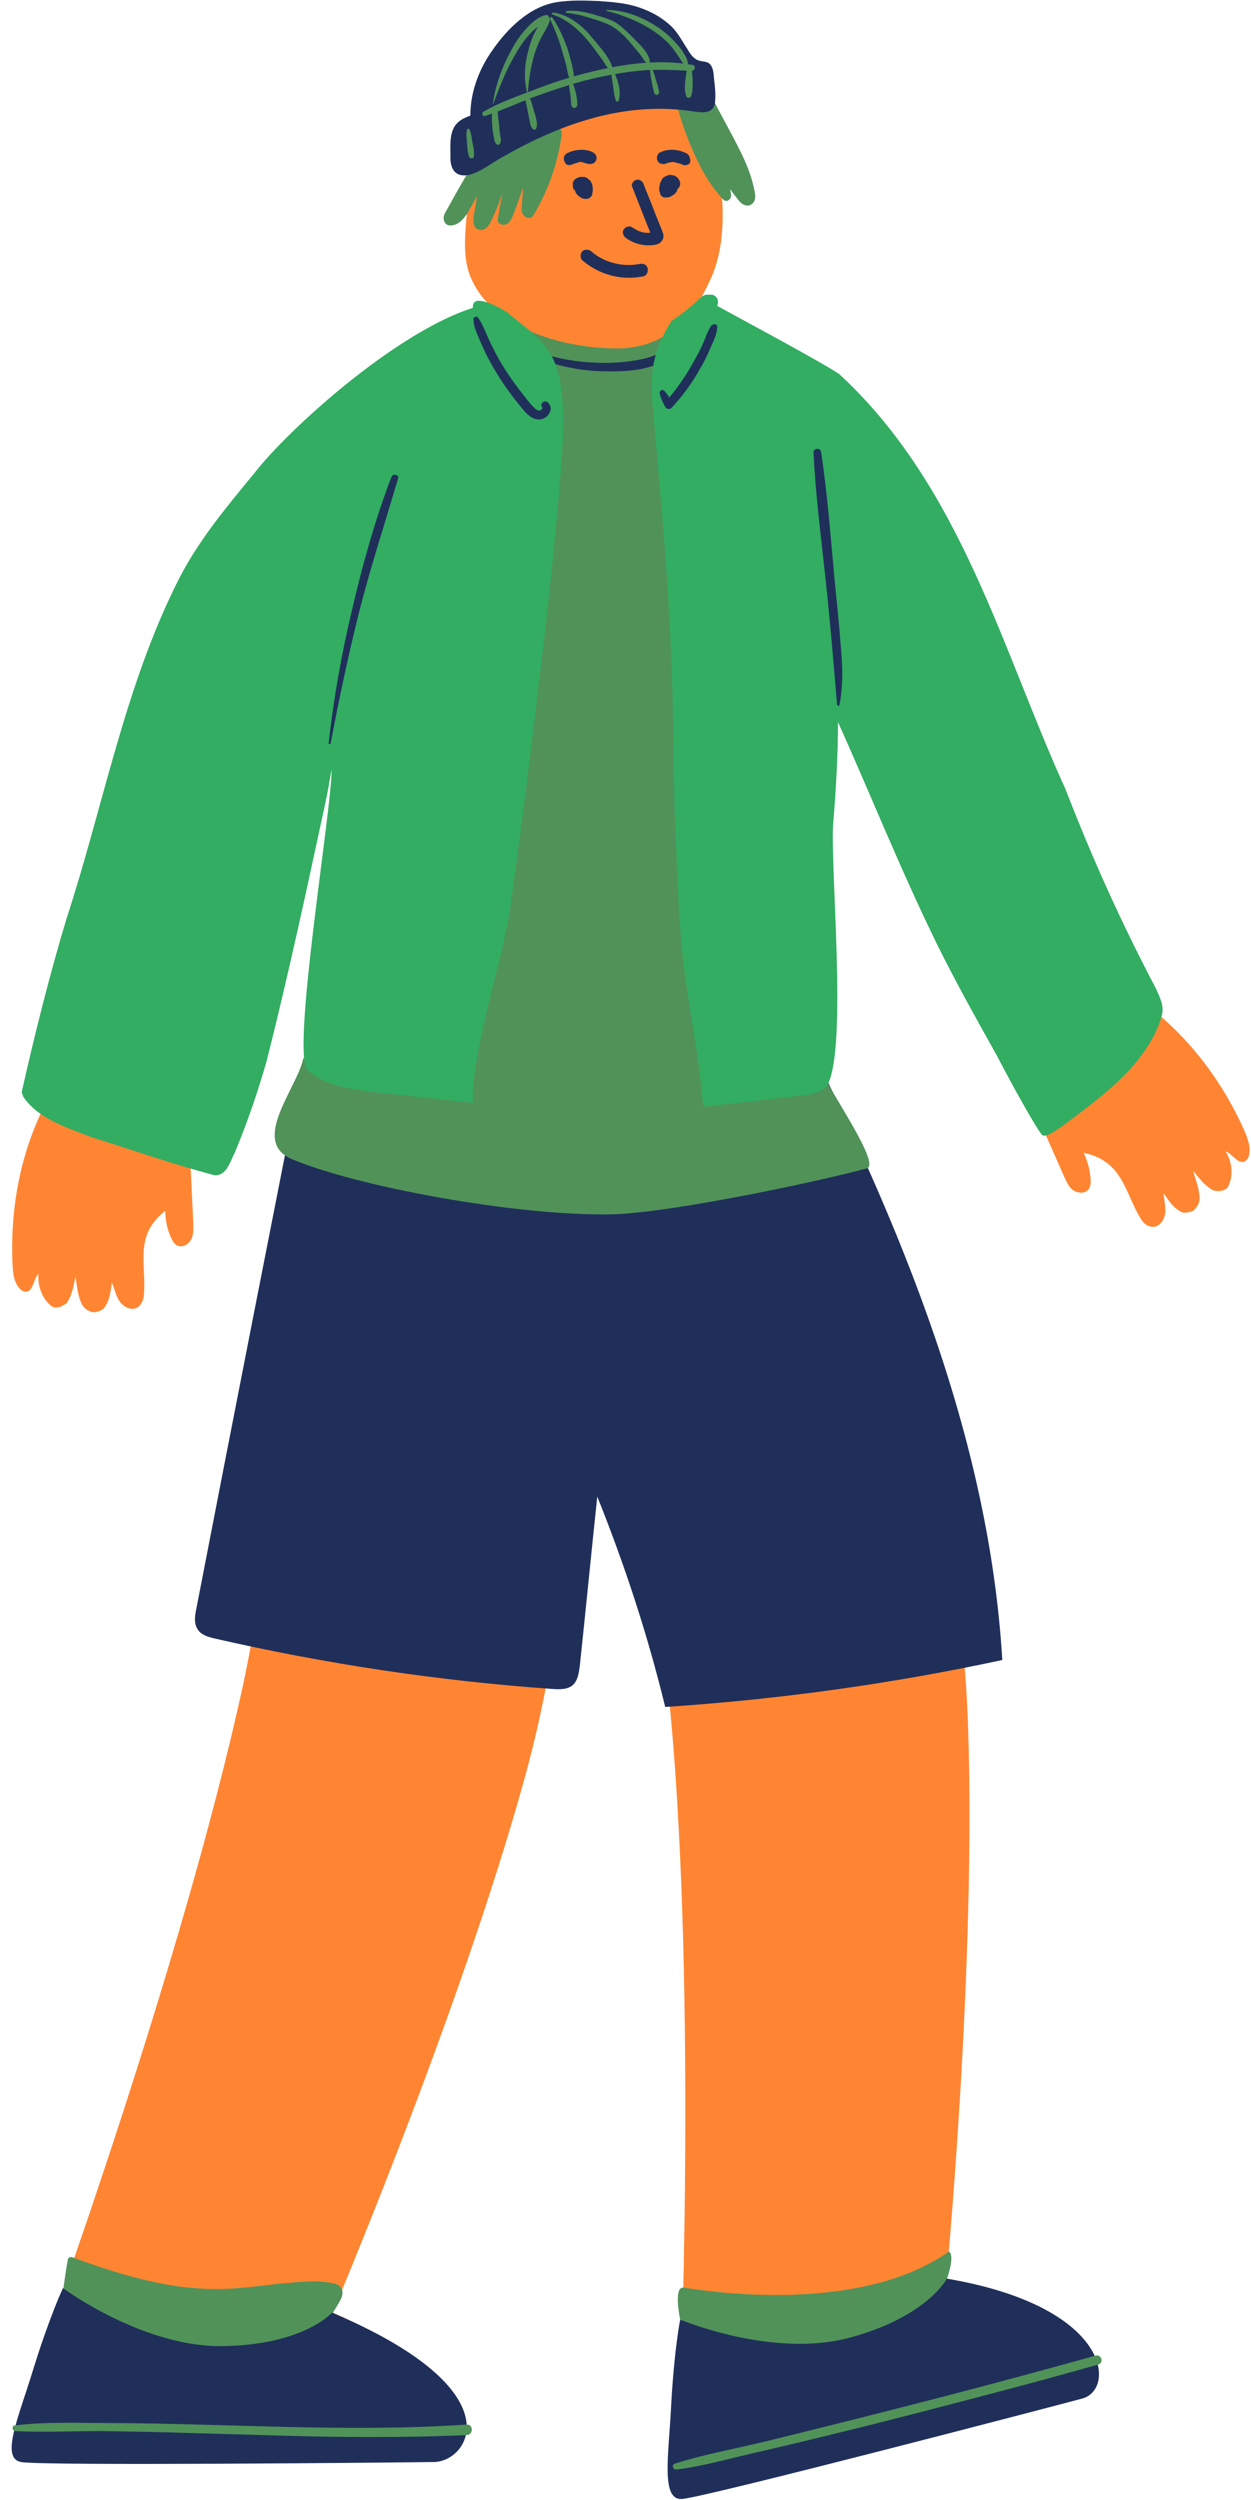 <?xml version="1.0" encoding="UTF-8" standalone="no"?><svg xmlns="http://www.w3.org/2000/svg" xmlns:xlink="http://www.w3.org/1999/xlink" fill="#000000" height="500.3" preserveAspectRatio="xMidYMid meet" version="1" viewBox="-2.4 -0.1 250.5 500.3" width="250.5" zoomAndPan="magnify"><g><g><g><g id="change1_5"><path d="M9.2,216.4C1.9,228-0.4,241,0.1,252.8c0.1,1.7,0.2,3.6,1.4,4.9c0.3,0.4,0.8,0.7,1.2,0.7 c1.6,0,1.5-2.4,2.6-3.6c-0.2,2.4,0.7,4.9,2.5,6.4c1.2,1,3.1-0.4,3.3-0.7c1-1.8,1.1-2.7,1.6-5.1c0.4,2.1,0.4,3.8,1.4,5.7 c0.4,0.7,1.6,1.5,2.4,1.4c0.5,0,1.6-0.4,1.9-0.8c1.2-1.5,1.3-3.2,1.6-5.1c0.6,1.3,0.8,2.7,1.6,3.8c0.8,1.1,2.4,1.9,3.6,1.1 c0.7-0.5,1.1-1.4,1.2-2.3c0.6-6.2-2.1-12,4.3-17c0,1.9,0.4,3.8,1.2,5.5c0.3,0.6,0.7,1.3,1.3,1.5c1,0.4,2.2-0.3,2.7-1.3 c0.5-1,0.4-2.1,0.4-3.2c-0.3-6.4-0.6-12.9-0.9-19.3L9.2,216.4z" fill="#ff8533"/></g><g id="change1_2"><path d="M222.2,197.6c11.7,7.1,19.7,17.7,24.5,28.4c0.7,1.6,1.4,3.4,1,5.1c-0.1,0.5-0.4,0.9-0.8,1.2 c-1.4,0.7-2.5-1.5-3.9-2c1.3,2,1.6,4.7,0.6,6.9c-0.6,1.4-2.9,1.1-3.3,0.8c-1.7-1.1-2.2-1.9-3.8-3.8c0.6,2.1,1.3,3.6,1.3,5.7 c0,0.8-0.8,2.1-1.5,2.4c-0.5,0.2-1.6,0.4-2,0.2c-1.7-0.8-2.6-2.2-3.7-3.8c0.1,1.4,0.5,2.8,0.3,4.1c-0.2,1.4-1.3,2.8-2.7,2.6 c-0.9-0.1-1.6-0.7-2.1-1.5c-3.3-5.2-3.5-11.6-11.5-13.3c0.8,1.7,1.3,3.6,1.4,5.4c0,0.7,0,1.4-0.5,2c-0.7,0.8-2.1,0.7-3,0.1 s-1.3-1.7-1.8-2.7c-2.6-5.9-5.2-11.8-7.9-17.6L222.2,197.6z" fill="#ff8533"/></g><g id="change1_4"><path d="M182.7,266.8c-2.5,18.7,7.3,39.7,8.7,77.3c1.8,48.6-4.4,113-4.4,113s12.5,1.1,17.9,4.2 c1.3,0.7,2.6,2.3,1.7,3.4c-0.3,0.4-0.8,0.6-1.3,0.7c-23.7,7.7-47.7,14.5-71.9,20.5c0.5-5.1,3.7-86.6-1.5-142.7 c-3.8-40.8-16.4-59.8-16.4-66.9L182.7,266.8z" fill="#ff8533"/></g><g id="change1_3"><path d="M117.6,280c-8,17.1-5,40.1-15.1,76.3c-13,46.8-38.3,106.4-38.3,106.4s11.5,4.9,15.8,9.4 c1,1.1,1.8,2.9,0.6,3.7c-0.4,0.3-0.9,0.3-1.4,0.3c-24.9,0.2-49.9-0.6-74.7-2.2c2-4.7,29.7-81.4,41.7-136.5 c8.7-40,2.4-62,4.6-68.8L117.6,280z" fill="#ff8533"/></g><g id="change2_13"><path d="M59,209c-7.4,37.6-14.8,75.2-22.1,112.9c-0.3,1.4-0.5,2.9,0.3,4.1c0.7,1.1,2.1,1.5,3.4,1.8 c22.3,5.1,44.9,8.5,67.7,10.1c1.4,0.1,2.9,0.1,3.9-0.7c1.1-0.9,1.3-2.5,1.5-3.9c1.2-11.3,2.3-22.6,3.5-33.9 c5.5,13.7,10.1,27.7,13.6,42.1c22.7-1.5,45.2-4.6,67.5-9.4c-2.8-47-22.3-91.4-43.7-133.3c-20.1,2.7-40.3,4-60.5,4.1 c-11.7,0.1-24-0.2-34.5,5.2" fill="#202f5a"/></g><g id="change3_1"><path d="M99.7,63.7c10.3,5,22.3,6,33.2,2.7c5.1,17.3,8.3,35.2,9.4,53.3c0.5,8.7,0.6,17.3,0.6,26 c0.1,26.5,20.3,44.4,20.4,70.9c3.2,5.7,10.3,16.4,7.9,17.1c-7.8,2.2-38.3,8.8-50.7,9.2c-19.1,0.5-51.8-5.6-64.6-11.1 c-8-3.5,0.9-13.9,2.3-19.6c1.3-5.5,26.8-6.3,27.9-11.3C96.3,156.8,98,109,99.7,63.7" fill="#519259"/></g><g id="change2_6"><path d="M102.8,70.6c4.9,2.2,10.2,3.5,15.5,3.6c4.6,0.1,10.6,0,14-3.6c0.7-0.7-0.4-1.7-1.1-1.1 c-1.7,1.5-4,2.1-6.2,2.5c-2.5,0.4-5,0.6-7.5,0.5c-4.9-0.1-9.8-1.1-14.4-2.9C102.6,69.4,102.2,70.3,102.8,70.6L102.8,70.6z" fill="#202f5a"/></g><g><g fill="#519259" id="change4_1"><path d="M37.5,209.9C37.5,209.8,37.5,209.8,37.5,209.9L37.5,209.9z"/><path d="M32.3,233.7C32.3,233.7,32.3,233.7,32.3,233.7C32.3,233.7,32.3,233.7,32.3,233.7 C32.3,233.7,32.3,233.7,32.3,233.7z"/><path d="M32.3,233.7C32.3,233.7,32.3,233.7,32.3,233.7C32.4,233.8,32.5,233.8,32.3,233.7z"/></g><g id="change1_1"><path d="M141.6,33.7c-0.6-5.9-2.1-11.8-5.1-17c-2.4-4.4-5.8-8.5-10.8-9.9c-12.4-4.1-24.5,1.8-30.2,13.3 c-2.3,5.1-3.1,10.8-3.7,16.3C90.8,45,90,50.6,91.7,55c4.2,11.1,20.3,15,30.8,14.6c10.8-0.8,15.3-8.9,17.8-14.8 C143.1,47.8,142.4,39.9,141.6,33.7z" fill="#ff8533"/></g><g id="change5_1"><path d="M229.1,197.8c-7.2-13.7-12.8-26.2-18.2-40.1c-12.6-27.6-20.8-60.3-45.1-82.8c-1.9-1.6-22.5-12.6-24.6-13.8 c0.4-0.8,0.1-1.9-0.9-2.2c-1.5-0.1-1.8,0-2.4,0.6c-2,1.8-3.9,3.4-5.8,4.6c-1,1.5-1.8,3.1-2.5,4.7c-2.1,5.2-1.5,10.4-1,15.8 c0.6,7,1.2,14,1.8,20.9c1.1,13.8,1.9,27.5,2,41.3c0.1,6.9,0.2,13.8,0.5,20.8c0.3,6.8,0.5,13.7,1.1,20.5 c0.9,11.2,3.6,22.1,4.4,33.3c7.1-0.8,14.3-1.6,21.4-2.5c1.2-0.3,2.5-0.7,3.4-1.7c4.3-7.4,0.4-45.5,1.3-53.3 c0.5-6,0.9-13.1,0.9-19.5c6.6,14.7,12.6,29.7,19.7,44.2c3.8,7.7,8,15.2,12.2,22.7c2.5,4.9,8.6,15.9,9.1,15.8 c0.9,0.5,3.8-1.8,4.8-2.5c4.7-3.5,9.4-7,13.3-11.4c2.5-3,4.8-6.4,5.8-10.3C230.7,201.1,229.8,199.4,229.1,197.8z" fill="#32ad62"/></g><g id="change5_2"><path d="M92.6,215c0.8-6.1,2.3-12.1,3.8-18.1c1.3-5.2,2.6-10.2,3.4-15.5c1.5-10.8,2.9-21.5,4.2-32.3 c2.3-18.8,4.6-37.6,6-56.4c0.3-3.9,0.5-7.7,0.3-11.6c-0.2-3.3-0.6-6.7-2.1-9.7c-1.7-3.3-4.9-5.6-7.7-7.9c-0.5-0.4-1-0.8-1.5-1.2 c-2.2-1.3-4.1-2.2-5.6-2.2c-0.9,0-1.2,0.7-1.1,1.4c-15.7,5-37.2,24.6-43.7,33c-5.6,6.8-11.4,13.7-15.4,21.7 c-10.7,21.3-14.9,45-22.3,67.6c-3.4,11.3-6.3,22.9-8.9,34.4c-0.1,0.3,0,0.6,0.2,0.9c0,0.2,0.1,0.4,0.2,0.5 c3.1,4.3,8.5,5.9,13.3,7.8c8.3,2.6,16.5,5.5,24.9,7.7c2.4,0.1,3.1-2.8,4-4.5c2.5-6,4.6-12.1,6.4-18.4c4.3-17,8-34.2,11.7-51.4 c0.5-2.3,0.9-4.6,1.3-6.9c0.1,7.6-8.2,57-4.8,60.2c4,3.5,9.6,3.8,14.6,4.5c5,0.5,11.6,1.3,18.6,2 C92.2,218.7,92.3,216.8,92.6,215z" fill="#32ad62"/></g><g id="change2_1"><path d="M131,37.3C131,37.3,131,37.4,131,37.3c0,0,0-0.1-0.1-0.2C130.9,37.2,130.9,37.3,131,37.3 c0-0.1-0.1-0.2-0.1-0.3C130.9,37.1,130.9,37.2,131,37.3c0-0.1,0-0.2,0-0.4c0,0.1,0,0.2-0.1,0.3c0-0.1,0.1-0.2,0.1-0.3 c0,0.1-0.1,0.2-0.2,0.3c0.1-0.1,0.1-0.2,0.2-0.3c-0.1,0.1-0.1,0.2-0.2,0.2c0.1-0.1,0.2-0.1,0.3-0.2c-0.1,0.1-0.1,0.1-0.2,0.1 c0.1,0,0.2-0.1,0.3-0.1c-0.1,0-0.2,0.1-0.2,0.1c0.1,0,0.2,0,0.3,0c-0.1,0-0.1,0-0.2,0c0.1,0,0.2,0,0.3,0c0,0-0.1,0-0.1,0 c0.1,0,0.2,0.1,0.3,0.1c0,0,0,0-0.1,0c0.1,0.1,0.2,0.1,0.3,0.2c0,0,0,0-0.1-0.1c0.1,0.1,0.1,0.2,0.2,0.3c0,0,0-0.1,0-0.1 c0,0.1,0.1,0.2,0.1,0.3c0,0,0-0.1,0-0.2c0,0.1,0,0.2,0,0.3c0-0.2,0-0.4,0-0.6c0,0.1,0,0.2,0,0.3c0-0.2,0.1-0.3,0.1-0.5 c0,0.1-0.1,0.2-0.1,0.3c0-0.1,0.1-0.2,0.2-0.3c-0.1,0.1-0.1,0.2-0.2,0.3c0.1-0.1,0.1-0.1,0.2-0.2c-0.1,0.1-0.2,0.1-0.3,0.2 c0,0,0.1-0.1,0.1-0.1c-0.1,0-0.2,0.1-0.3,0.1c0.1,0,0.1,0,0.2,0c-0.1,0-0.2,0-0.3,0c0.1,0,0.2,0,0.2,0c-0.1,0-0.2,0-0.3,0 c0.1,0,0.1,0,0.2,0.1c-0.1,0-0.2-0.1-0.3-0.1c0.1,0,0.1,0.1,0.2,0.1c-0.1-0.1-0.2-0.1-0.3-0.2c0,0,0.1,0.1,0.1,0.1 c-0.1-0.1-0.1-0.2-0.2-0.3c0,0,0,0.1,0.1,0.1c0-0.1-0.1-0.2-0.1-0.3c0,0,0,0.1,0,0.1c0-0.1,0-0.2,0-0.3c0,0,0,0.1,0,0.1 c0,0.3,0.1,0.7,0.4,0.9c0.2,0.2,0.6,0.4,0.9,0.4c0.3,0,0.7-0.1,0.9-0.4c0.2-0.2,0.4-0.5,0.4-0.9c0,0,0,0,0-0.1 c0-0.1,0-0.3-0.1-0.4c0-0.1-0.1-0.3-0.2-0.4c-0.1-0.2-0.2-0.3-0.3-0.4c-0.3-0.2-0.4-0.3-0.7-0.4c0,0-0.1,0-0.1,0 c-0.2,0-0.3-0.1-0.5-0.1c0,0-0.1,0-0.1,0c-0.1,0-0.3,0-0.5,0.1c-0.3,0.1-0.5,0.2-0.8,0.4c-0.2,0.1-0.3,0.3-0.4,0.5 c-0.1,0.2-0.2,0.4-0.3,0.6c0,0.1-0.1,0.2-0.1,0.4c0,0.2-0.1,0.4-0.1,0.7c0,0.1,0,0.1,0,0.2c0,0.2,0,0.3,0.1,0.5 c0,0.1,0.1,0.2,0.1,0.4c0,0,0,0,0,0.1c0.1,0.2,0.3,0.4,0.5,0.5c0.1,0.1,0.2,0.1,0.3,0.1c0,0,0.1,0,0.1,0c0.2,0,0.3,0.1,0.5,0 c0.1,0,0.3,0,0.5-0.1c0.1,0,0.3-0.1,0.4-0.2c0.2-0.1,0.3-0.2,0.5-0.3c0.1-0.1,0.1-0.1,0.2-0.2c0.1-0.1,0.2-0.2,0.3-0.4 c0.1-0.1,0.1-0.2,0.1-0.3c0.1-0.2,0.1-0.3,0.2-0.5c0-0.2,0.1-0.3,0.1-0.5c0-0.2,0-0.3-0.1-0.5c0-0.1,0-0.1,0-0.2 c-0.1-0.2-0.1-0.3-0.2-0.4c-0.1-0.3-0.5-0.5-0.7-0.6c-0.2-0.1-0.3-0.1-0.5,0c-0.2,0-0.3,0.1-0.5,0.1c-0.3,0.2-0.5,0.4-0.6,0.7 C130.8,36.7,130.8,37,131,37.3L131,37.3z" fill="#202f5a"/></g><g id="change2_2"><path d="M125.8,52.7c-3.4,0.7-7.2-0.2-9.8-2.5c-0.5-0.4-1.3-0.5-1.8,0c-0.4,0.4-0.5,1.3,0,1.8 c3.4,2.9,7.9,4.1,12.2,3.2c0.7-0.1,1-0.9,0.9-1.5C127.2,52.9,126.5,52.6,125.8,52.7L125.8,52.7z" fill="#202f5a"/></g><g id="change2_3"><path d="M135.1,30.6c-1.6-0.8-3.5-1-5.1-0.3c-0.3,0.1-0.6,0.3-0.7,0.6c-0.2,0.3-0.2,0.7-0.1,1 c0.1,0.3,0.3,0.6,0.6,0.7c0.3,0.1,0.7,0.2,1,0.1c0.4-0.2,0.8-0.3,1.2-0.3c-0.1,0-0.2,0-0.3,0c0.4-0.1,0.9-0.1,1.3,0 c-0.1,0-0.2,0-0.3,0c0.4,0.1,0.9,0.2,1.3,0.3c-0.1,0-0.2-0.1-0.3-0.1c0.1,0.1,0.3,0.1,0.4,0.2c0.6,0.3,1.4,0.2,1.7-0.4 C135.9,31.8,135.7,30.9,135.1,30.6L135.1,30.6z" fill="#202f5a"/></g><g id="change2_4"><path d="M112.9,36.1c-0.1,0.1-0.1,0.3-0.2,0.4c0,0.1,0,0.1,0,0.2c0,0.2-0.1,0.4-0.1,0.6c0,0.2,0,0.4,0.1,0.6 c0.1,0.2,0.1,0.4,0.2,0.6c0.2,0.3,0.5,0.6,0.8,0.8c0,0,0.1,0,0.1,0.1c0.1,0.1,0.3,0.1,0.4,0.2c0.1,0,0.3,0.1,0.5,0.1 c0.1,0,0.2,0,0.3,0c0.1,0,0.2,0,0.2,0c0.1,0,0.2-0.1,0.3-0.1c0.2-0.1,0.4-0.3,0.6-0.5c0,0,0,0,0-0.1c0.1-0.1,0.1-0.2,0.1-0.4 c0-0.2,0.1-0.3,0.1-0.5c0-0.1,0-0.2,0-0.4c0-0.2,0-0.5-0.1-0.7c0-0.2-0.1-0.4-0.2-0.6c-0.1-0.2-0.2-0.4-0.4-0.5 c0,0-0.1-0.1-0.1-0.1c-0.1-0.1-0.2-0.2-0.4-0.3c-0.3-0.2-0.5-0.2-0.9-0.2c-0.1,0-0.1,0-0.2,0c-0.2,0-0.3,0-0.5,0.1 c-0.1,0-0.1,0-0.1,0c-0.1,0.1-0.3,0.1-0.4,0.2c-0.3,0.2-0.5,0.4-0.6,0.6c0,0,0,0,0,0.1c-0.1,0.1-0.1,0.2-0.1,0.4 c0,0.1,0,0.2,0,0.2c0,0.1,0,0.2,0,0.2c0,0.3,0.1,0.7,0.4,0.9c0.2,0.2,0.6,0.4,0.9,0.4c0.3,0,0.7-0.1,0.9-0.4 c0.2-0.2,0.4-0.5,0.4-0.9c0,0,0-0.1,0-0.1c0,0.1,0,0.2,0,0.3c0,0,0-0.1,0-0.1c0,0.1-0.1,0.2-0.1,0.3c0,0,0-0.1,0.1-0.1 c-0.1,0.1-0.1,0.2-0.2,0.3c0,0,0.1-0.1,0.1-0.1c-0.1,0.1-0.2,0.1-0.3,0.2c0,0,0.1-0.1,0.2-0.1c-0.1,0-0.2,0.1-0.3,0.1 c0.1,0,0.1,0,0.2-0.1c-0.1,0-0.2,0-0.3,0c0.1,0,0.2,0,0.2,0c-0.1,0-0.2,0-0.3,0c0.1,0,0.1,0,0.2,0c-0.1,0-0.2-0.1-0.3-0.1 c0.1,0,0.1,0.1,0.1,0.1c-0.1-0.1-0.2-0.1-0.3-0.2c0.1,0.1,0.1,0.1,0.2,0.2c-0.1-0.1-0.1-0.2-0.2-0.3c0.1,0.1,0.1,0.2,0.2,0.3 c0-0.1-0.1-0.2-0.1-0.3c0.1,0.1,0.1,0.3,0.1,0.5c0-0.1,0-0.2,0-0.3c0,0.2,0,0.4,0,0.6c0-0.1,0-0.2,0-0.3c0,0.1,0,0.1,0,0.2 c0-0.1,0.1-0.2,0.1-0.3c0,0,0,0.1,0,0.1c0.1-0.1,0.1-0.2,0.2-0.3c0,0,0,0-0.1,0.1c0.1-0.1,0.2-0.1,0.3-0.2c0,0,0,0-0.1,0 c0.1,0,0.2-0.1,0.3-0.1c0,0-0.1,0-0.1,0c0.1,0,0.2,0,0.3,0c-0.1,0-0.1,0-0.2,0c0.1,0,0.2,0,0.3,0c-0.1,0-0.2,0-0.2-0.1 c0.1,0,0.2,0.1,0.3,0.1c-0.1,0-0.2-0.1-0.2-0.1c0.1,0.1,0.2,0.1,0.3,0.2c-0.1-0.1-0.2-0.1-0.2-0.2c0.1,0.1,0.1,0.2,0.2,0.3 c-0.1-0.1-0.1-0.2-0.2-0.3c0,0.1,0.1,0.2,0.1,0.3c0-0.1-0.1-0.2-0.1-0.3c0,0.1,0,0.2,0,0.3c0-0.1,0-0.2,0-0.3c0,0.1,0,0.2,0,0.3 c0-0.1,0-0.2,0.1-0.2c0,0.1-0.1,0.2-0.1,0.3c0,0,0-0.1,0-0.1c0.2-0.3,0.2-0.6,0.1-1c-0.1-0.3-0.3-0.6-0.6-0.7 c-0.3-0.2-0.6-0.2-1-0.1C113.3,35.6,113,35.8,112.9,36.1L112.9,36.1z" fill="#202f5a"/></g><g id="change2_5"><path d="M112.2,32.8c0.1-0.1,0.2-0.1,0.4-0.2C112.4,32.6,112.3,32.7,112.2,32.8c0.5-0.2,0.9-0.3,1.3-0.4 c-0.1,0-0.2,0-0.3,0c0.4-0.1,0.9-0.1,1.3,0c-0.1,0-0.2,0-0.3,0c0.4,0.1,0.8,0.2,1.2,0.3c0.3,0.1,0.7,0,1-0.1 c0.3-0.2,0.5-0.4,0.6-0.7c0.1-0.3,0.1-0.7-0.1-1c-0.2-0.3-0.4-0.4-0.7-0.6c-1.6-0.7-3.6-0.5-5.1,0.3c-0.6,0.3-0.8,1.2-0.4,1.7 C110.8,32.9,111.5,33.1,112.2,32.8L112.2,32.8z" fill="#202f5a"/></g></g></g><g id="change2_7"><path d="M92.4,63.7c0,1.4,0.6,2.7,1.1,3.9c0.5,1.2,1.1,2.5,1.7,3.7c1.3,2.5,2.8,4.9,4.5,7.2c0.8,1.1,1.6,2.1,2.5,3.2 c0.8,0.9,1.6,1.9,2.9,2.1c1,0.2,2-0.3,2.5-1.2c0.5-0.8,0.3-1.8-0.5-2.3c-0.6-0.3-1.4,0.4-1,1c0.2,0.3,0,0.6-0.3,0.7 c-0.4,0.2-1-0.2-1.2-0.5c-0.7-0.6-1.3-1.4-1.9-2.2c-1.4-1.7-2.6-3.4-3.8-5.2c-1.1-1.7-2.1-3.5-3-5.4c-0.9-1.8-1.5-3.8-2.7-5.4 C92.9,63.2,92.4,63.4,92.4,63.7L92.4,63.7z" fill="#202f5a"/></g><g id="change2_8"><path d="M140,65.1c-0.8,1.2-1.2,2.7-1.8,3.9c-0.6,1.4-1.4,2.7-2.1,4c-1.5,2.6-3.2,5-5.2,7.3c0.4,0.1,0.9,0.1,1.3,0.2 c-0.5-0.9-0.9-1.7-1.6-2.4c-0.4-0.4-1,0-0.9,0.5c0.2,1,0.6,1.8,1.1,2.7c0.2,0.5,1,0.6,1.3,0.2c2.1-2.3,4-4.8,5.5-7.5 c0.8-1.3,1.5-2.7,2.1-4.1c0.6-1.4,1.4-2.8,1.5-4.4C141.4,64.7,140.4,64.6,140,65.1L140,65.1z" fill="#202f5a"/></g><g id="change2_9"><path d="M165.7,140.9c0.8-4,0.6-8.2,0.2-12.3c-0.3-4.3-0.8-8.6-1.2-12.9c-0.8-8.5-1.4-17-2.7-25.4 c-0.1-0.9-1.6-0.7-1.5,0.2c0.4,8.4,1.5,16.8,2.4,25.2c0.9,8.3,1.6,16.7,2.3,25.1C165.2,141.2,165.7,141.3,165.7,140.9L165.7,140.9 z" fill="#202f5a"/></g><g id="change2_10"><path d="M63.8,148.7c1.7-9,3.6-17.9,5.8-26.7c2.3-8.9,5.1-17.5,7.7-26.3c0.3-0.8-1-1.1-1.3-0.4 c-3.3,8.6-5.8,17.6-7.9,26.6c-2.1,8.8-3.7,17.8-4.7,26.8C63.5,148.8,63.8,148.9,63.8,148.7L63.8,148.7z" fill="#202f5a"/></g><g fill="#519259" id="change3_2"><path d="M92.3,33.9c-1.6,3-3.2,5.9-4.8,8.9c-0.2,0.4-0.4,1.1,0,1.3c0.2,0.1,0.4,0.1,0.6,0c1.1-0.3,1.8-1.3,2.3-2.3 c1.9-3.2,3.6-6.5,5.1-9.8c-1.2,4-2,8-2.4,12.1c0,0.2,0,0.4,0.1,0.6c0.3,0.5,1.1-0.1,1.3-0.6c2.2-4.6,3.6-9.5,5.1-14.5 c0.1,4.8-0.8,9.5-1.6,14.2c0.4,0.3,0.9-0.2,1.1-0.7c1.9-4.8,3.6-9.6,5.1-14.5c-0.6,4.3-1.1,8.7-1.3,13c0,0.4,0,0.8,0.4,0.9 c2.9-4.9,4.8-10.3,5.6-16L92.3,33.9z"/><path d="M91.8,33.7c-1.6,2.5-3,5.1-4.4,7.6C87,42.1,86.2,43,86.5,44c0.2,1,1.2,1.2,2.1,0.9c2-0.6,3.1-3.3,4.1-5 c1.4-2.4,2.6-4.9,3.8-7.4c-0.5-0.2-1.1-0.5-1.6-0.7c-0.9,2.9-1.6,5.9-2,8.9c-0.2,1.2-0.7,2.9-0.4,4.1c0.2,1,1.3,1.4,2.2,0.9 c1-0.6,1.4-2,1.9-3c0.6-1.3,1.1-2.6,1.5-4c1-2.9,1.8-5.8,2.7-8.7c-0.6-0.1-1.2-0.2-1.9-0.3c0.1,4.7-0.8,9.3-1.6,13.9 c-0.1,0.4,0,0.9,0.4,1.1c1.1,0.5,1.9-0.1,2.4-1.2c0.7-1.5,1.2-3.2,1.8-4.8c1.2-3.3,2.3-6.5,3.4-9.8c-0.6-0.2-1.3-0.3-1.9-0.5 c-0.5,2.8-0.8,5.6-1,8.4c-0.1,1.4-0.2,2.8-0.3,4.2c-0.1,0.9-0.1,1.9,0.9,2.4c0.5,0.3,1.1,0.1,1.4-0.4c3-5,4.9-10.5,5.7-16.2 c0.1-1-0.7-1.6-1.6-1.2c-5.5,2.4-10.6,5.8-16.1,8.2c-0.1,0.1,0,0.2,0.1,0.2c5.6-2.5,11.6-4,17.1-6.5c-0.5-0.3-1.1-0.6-1.6-0.9 c-0.7,5.5-2.6,10.7-5.4,15.4c0.5-0.1,0.9-0.2,1.4-0.4c0.3,0.1,0,0.3,0.1,0c0.1-0.2,0-0.6,0-0.8c0-0.6,0.1-1.1,0.1-1.7 c0.1-1.2,0.2-2.4,0.3-3.6c0.2-2.3,0.5-4.6,0.8-6.9c0.1-1.1-1.6-1.3-1.9-0.3c-0.8,2.5-1.6,5-2.5,7.5c-0.4,1.2-0.8,2.3-1.3,3.5 c-0.2,0.6-0.5,1.3-0.7,1.9c-0.1,0.3-0.4,1.6-0.8,1.7c0.2,0,0.5,0.1,0.7,0.1c-0.1,0-0.1-0.1-0.2-0.1c0.1,0.4,0.3,0.7,0.4,1.1 c0.9-4.8,1.7-9.6,1.7-14.4c0-1.1-1.6-1.3-1.9-0.3c-1.3,4.4-2.6,8.9-4.4,13.1c-0.1,0.2-0.7,1.2-0.7,1.4c0.2,0.1,0.4,0.2,0.5,0.3 c0-0.1,0-0.3,0-0.4c0.1-0.2,0.1-0.6,0.1-0.8c0.1-1.2,0.3-2.4,0.5-3.6c0.4-2.4,1-4.7,1.7-7c0.3-0.9-1.2-1.6-1.6-0.7 c-0.9,1.9-1.8,3.8-2.8,5.7c-0.9,1.7-1.8,3.6-2.9,5.1c-0.2,0.3-0.6,0.5-0.9,0.8c-0.4,0.1-0.5,0.2-0.1,0.3c0.1-0.2,0.2-0.5,0.3-0.7 c0.5-1,1-2,1.5-3c1-1.9,1.9-3.8,2.8-5.8C93,33.5,92.1,33.2,91.8,33.7z"/></g><g fill="#519259" id="change3_6"><path d="M139.7,20.4c2.3,6.4,6.8,12,7.7,18.7c0,0.3,0,0.7-0.2,0.9c-0.4,0.3-0.9-0.2-1.2-0.5 c-3.8-5.1-7.1-10.6-9.8-16.4c3.5,4.8,5.8,10.4,6.6,16.2c-3.8-4-5.8-9.3-7.6-14.5c-0.4-1.1-0.8-2.2-1.2-3.3L139.7,20.4z"/><path d="M139.3,20.6c1.7,6.1,5.7,11.3,6.9,17.6c0,0.3,0,0.9,0.2,1.1c0,0.3,0.2,0.2,0.6-0.3c-0.2-0.2-0.3-0.4-0.4-0.6 c-0.5-0.7-1-1.4-1.5-2.1c-1-1.5-2-3-3-4.5c-1.8-3-3.5-6-5-9.2c-0.5,0.3-1.1,0.6-1.6,0.9c3.5,4.7,5.6,10.2,6.5,16 c0.5-0.3,1.1-0.6,1.6-0.9c-4.7-5-6.1-11.6-8.7-17.7c-0.2,0.4-0.4,0.9-0.5,1.3c0.9-0.3,1.9-0.6,2.8-0.9c0.9-0.3,1.8-0.7,2.8-0.9 c0.3-0.1,0.2-0.5-0.1-0.5c-0.9,0.2-2,0.1-2.9,0.2c-0.9,0.1-1.8,0.1-2.8,0.2c-0.6,0-1.1,0.6-0.9,1.2c0.9,3.4,2.2,6.8,3.7,10 c1.4,3,3.1,5.9,5.4,8.3c0.7,0.8,1.7-0.1,1.6-0.9c-0.9-5.9-3.2-11.6-6.7-16.4c-0.7-1-2.1-0.2-1.6,0.9c2.7,5.8,5.8,11.6,9.8,16.6 c0.7,0.9,1.9,1.5,2.8,0.6c1-0.9,0.3-2.7,0.1-3.8c-0.7-2.8-1.9-5.4-3.2-7.9c-1.5-3-3.2-5.9-4.7-8.9 C139.9,19.7,139.1,20,139.3,20.6z"/></g><g fill="#202f5a" id="change2_15"><path d="M93,23.8l-2.1,0.9C90,25.2,89.4,26,89.3,27c-0.2,1.7-0.3,3.5-0.3,5.2c0,1,1,1.8,2,1.4c2-0.7,3.9-1.9,5.7-2.9 c12.5-7.3,27.3-12.4,41.4-9.5c0.7,0.1,1.4-0.4,1.4-1.1c0-1.9-0.1-3.8-0.3-5.7c-0.1-0.4-0.1-0.8-0.5-1c-0.3-0.2-0.6-0.2-0.9-0.2 c-2.7-0.2-3.9-3.4-5.4-5.6c-1.9-2.7-4.9-4.5-8.1-5.3s-6.6-1-9.9-1c-2.5,0-5,0-7.3,0.8c-2.2,0.8-4,2.2-5.7,3.8 C96.7,10.2,93,16.2,93,22.7L93,23.8z"/><path d="M92.4,22.8c-1,0.4-2.3,0.8-3.1,1.6c-1.8,1.6-1.5,4.5-1.5,6.7c-0.1,1.9,0.5,4,2.9,3.9 c2.3-0.1,4.8-2.1,6.7-3.2c9.4-5.5,19.9-9.8,30.9-10.1c2.7-0.1,5.5,0.1,8.2,0.5c1.9,0.3,4.1,0.5,4.3-2c0.1-1.4,0-2.9-0.2-4.3 c-0.1-1-0.1-2.2-0.7-3c-0.6-0.8-1.5-0.6-2.4-0.9c-1-0.3-1.7-1.3-2.2-2.2c-1.2-1.8-2.1-3.7-3.8-5.1c-1.7-1.5-3.8-2.6-5.9-3.3 c-2.6-0.9-5.4-1.1-8.2-1.3c-2.7-0.1-5.4-0.2-8.1,0.2c-5.6,0.8-10.1,5.3-13.2,9.8c-2.8,4-4.5,8.8-4.3,13.7c0.1,1.6,2.6,1.6,2.5,0 c-0.2-3.7,0.8-7.2,2.6-10.4c2.1-3.7,5.3-7.3,9-9.4c4-2.2,9.5-1.7,13.9-1.3c4.3,0.4,9.1,1.8,11.7,5.5c0.9,1.3,1.6,2.7,2.6,4 c0.5,0.6,1,1.1,1.6,1.5c0.3,0.2,0.6,0.3,0.9,0.5c0.4,0.1,1.1,0.1,1.4,0.3c0,0,0.2,0.5,0.2,0.8c0.1,0.5,0.1,0.9,0.1,1.4 c0.1,0.8,0.5,2.8-0.3,3.2c-0.2,0.1-1.3-0.2-1.6-0.3c-0.5-0.1-0.9-0.1-1.4-0.2c-1.2-0.2-2.5-0.2-3.7-0.3c-8.8-0.3-17.4,2-25.4,5.5 c-2.4,1-4.7,2.2-6.9,3.4c-2.2,1.2-4.3,2.6-6.6,3.7c-0.3,0.2-1.3,0.8-1.7,0.7c-0.8-0.3-0.4-1.3-0.4-2c0-1.1-0.2-3.1,0.5-4 c0.6-0.8,2.1-1.2,2.9-1.5C95.1,24.3,93.9,22.1,92.4,22.8z"/></g><g fill="#519259" id="change3_8"><path d="M94.8,23.1c3.3-1.1,6.5-2.6,9.7-3.8c3.3-1.2,6.6-2.3,9.9-3.2c3.5-0.9,7.1-1.6,10.7-2c3.7-0.4,7.3-0.2,11,0 c0.7,0,0.9-1.1,0.2-1.2c-7.1-1.3-14.7-0.1-21.6,1.7c-3.5,0.9-6.9,2-10.2,3.3c-3.4,1.3-6.9,2.5-10,4.3 C93.9,22.4,94.2,23.3,94.8,23.1L94.8,23.1z"/><path d="M96.3,22c-0.2,0.3-0.1,0.7-0.2,1c0,0.3,0,0.6,0,0.9c0,0.6,0.1,1.2,0.1,1.8c0.1,0.6,0.2,1.2,0.3,1.8 c0.1,0.5,0.2,1.2,0.8,1.4c0.1,0,0.2,0,0.3-0.1c0.4-0.4,0.3-1.1,0.2-1.6c-0.1-0.6-0.2-1.2-0.2-1.8c-0.1-0.6-0.1-1.1-0.2-1.7 c0-0.3-0.1-0.6-0.1-0.9c0-0.3,0-0.6-0.2-0.9C96.9,21.7,96.5,21.7,96.3,22L96.3,22z"/><path d="M91.1,25.9c-0.1,0.4-0.1,0.8-0.1,1.3c0,0.4,0.1,0.9,0.1,1.3c0.1,0.9,0.1,1.8,0.4,2.7c0.2,0.6,1,0.5,1-0.1 c0.1-0.9-0.1-1.8-0.3-2.7c-0.1-0.4-0.1-0.8-0.2-1.3c-0.1-0.4-0.2-0.9-0.4-1.3C91.5,25.6,91.2,25.6,91.1,25.9L91.1,25.9z"/><path d="M102.8,19.7c0,0.5,0.2,1,0.3,1.6c0.1,0.5,0.2,1,0.3,1.5c0.1,0.5,0.2,1,0.3,1.5c0.1,0.3,0.1,0.6,0.2,0.8 c0.1,0.2,0.2,0.4,0.4,0.6c0.2,0.3,0.7,0.1,0.7-0.2c0.2-0.6,0.1-1.1,0-1.6c-0.1-0.5-0.2-1-0.4-1.5c-0.3-1-0.5-2.1-1-3 C103.5,19,102.8,19.2,102.8,19.7L102.8,19.7z"/><path d="M111.5,16.5c0.1,0.4,0.1,0.7,0.1,1.1c0.1,0.4,0.1,0.7,0.2,1.1c0.1,0.7,0.1,1.5,0.2,2.2 c0,0.3,0.3,0.6,0.6,0.6c0.3,0,0.6-0.3,0.6-0.6c0-0.8-0.1-1.6-0.3-2.4c-0.1-0.4-0.2-0.8-0.3-1.1c-0.1-0.4-0.3-0.7-0.5-1.1 C111.8,16,111.4,16.2,111.5,16.5L111.5,16.5z"/><path d="M120,14.7c0.1,0.5,0.1,0.9,0.2,1.4c0.1,0.4,0.1,0.8,0.2,1.2c0.1,0.9,0.2,1.8,0.5,2.7c0.1,0.3,0.5,0.3,0.6,0 c0.5-1.9-0.1-3.9-0.9-5.6C120.4,14,119.9,14.3,120,14.7L120,14.7z"/><path d="M127.8,13.9c0,0.4,0,0.7,0.1,1.1c0,0.4,0.1,0.8,0.2,1.2c0.1,0.8,0.3,1.5,0.5,2.3c0.1,0.3,0.4,0.4,0.6,0.4 c0.3-0.1,0.4-0.4,0.4-0.6c-0.2-0.7-0.3-1.5-0.6-2.2c-0.1-0.4-0.2-0.7-0.3-1.1c-0.1-0.4-0.3-0.7-0.4-1.1 C128.1,13.6,127.7,13.6,127.8,13.9L127.8,13.9z"/><path d="M135.2,13.6c-0.2,0.9-0.3,1.8-0.4,2.7c-0.1,0.9-0.1,1.9,0.2,2.8c0.1,0.5,0.8,0.5,1,0 c0.3-0.9,0.3-1.8,0.3-2.8c0-0.9-0.1-1.8-0.3-2.7C136,13.1,135.3,13.2,135.2,13.6L135.2,13.6z"/><path d="M108.2,2.8c2.5,0.8,4.5,2.4,6.3,4.3c0.9,1,1.7,2,2.5,3.1c0.4,0.6,0.9,1.2,1.3,1.8c0.4,0.6,0.7,1.2,1.2,1.7 c0.3,0.3,0.8,0,0.7-0.4c-0.2-0.7-0.6-1.4-1-2c-0.4-0.7-0.9-1.3-1.4-1.9c-0.9-1.1-1.8-2.2-2.7-3.2c-1.9-1.9-4.1-3.4-6.7-3.8 C108.1,2.5,108,2.7,108.2,2.8L108.2,2.8z"/><path d="M96.4,20.6c1.3-3.5,2.6-6.8,4.5-10c0.8-1.4,1.7-2.7,2.8-3.9c1.1-1.2,2.5-2.1,3.7-3.1c0.3-0.3,0-0.7-0.4-0.7 c-1.6,0.3-2.9,1.5-4,2.7c-1.2,1.3-2.2,2.8-3,4.3c-1.8,3.3-3.2,7-3.7,10.7C96.2,20.7,96.4,20.7,96.4,20.6L96.4,20.6z"/><path d="M107.7,3.6c0.9,2,1.8,4.1,2.4,6.3c0.3,1,0.6,2.1,0.9,3.1c0.2,1,0.3,2.1,0.9,3.1c0.1,0.2,0.4,0.2,0.5-0.1 c0.3-1.1-0.1-2.2-0.3-3.3c-0.3-1.1-0.6-2.2-0.9-3.2c-0.8-2.1-1.7-4.2-3-6.1C107.9,3.2,107.6,3.4,107.7,3.6L107.7,3.6z"/><path d="M103.3,18.3c0.2-2.5,0.6-5.1,1.3-7.5c0.4-1.2,0.8-2.3,1.4-3.4c0.6-1.1,1.3-2.2,1.7-3.4 c0.1-0.4-0.4-0.9-0.8-0.6c-1.1,0.8-1.7,2-2.3,3.2c-0.6,1.2-1,2.5-1.3,3.8c-0.7,2.6-0.8,5.2-0.2,7.9 C103.1,18.4,103.3,18.4,103.3,18.3L103.3,18.3z"/><path d="M111.1,2.5c1.7,0.1,3.4,0.6,5,1.1c1.6,0.5,3.3,1,4.7,2c1.3,0.9,2.4,2.1,3.4,3.3c0.5,0.6,1,1.2,1.5,1.8 c0.5,0.6,0.8,1.3,1.4,1.8c0.3,0.3,0.7,0,0.6-0.4c-0.2-1.5-1.6-2.9-2.6-3.9c-1.2-1.2-2.4-2.5-3.8-3.5c-1.4-1-3.2-1.4-4.8-1.9 c-1.8-0.5-3.5-0.9-5.4-0.7C110.8,2.1,110.8,2.5,111.1,2.5L111.1,2.5z"/><path d="M119.1,2.1c3.3,0.8,6.7,2.2,9.5,4.1c1.3,0.9,2.5,1.9,3.5,3.1c1,1.2,1.7,2.6,2.7,3.8c0.2,0.2,0.6,0,0.6-0.2 c-0.1-0.8-0.3-1.5-0.8-2.2c-0.4-0.7-0.9-1.4-1.5-2c-1.1-1.3-2.4-2.4-3.7-3.3c-3-2-6.6-3.5-10.2-3.5C119,1.8,119,2,119.1,2.1 L119.1,2.1z"/></g><g fill="#519259" id="change3_7"><path d="M10.1,461.6c0.7-3.3,1-6.4,1.7-9.7c10.1,3.9,20.7,7.1,31.5,6.7c6.7-0.3,13.5-1.9,20.2-1.1 c0.6,0.1,1.2,0.2,1.6,0.6c0.8,0.7-2.1,4.5-2.4,5.4c-2,6.1-4.2,8.8-10.1,11.3c-6,2.5-13,2.3-18.8-0.5L10.1,461.6z"/><path d="M10.4,461.7c0.9-3.2,1.3-6.4,1.9-9.6c-0.3,0.1-0.5,0.3-0.8,0.4c10.9,4.4,22.4,7.7,34.3,6.9 c3-0.2,5.9-0.6,8.9-0.9c1.5-0.1,3-0.2,4.4-0.2c0.7,0,1.4,0,2.1,0c0.5,0,2.4-0.1,2.7,0.3c0.2,0.2,0-0.4,0.1,0.1 c0,0.1-0.1,0.3-0.1,0.4c-0.1,0.4-0.3,0.7-0.5,1c-0.4,0.8-0.9,1.5-1.3,2.2c-0.9,1.6-1.3,3.4-2.1,5.1c-1.9,3.7-5.4,5.8-9.2,7.1 c-5.4,1.8-11.1,1.4-16.4-0.6c-1.1-0.4-2.4-1.2-3.6-1.8c-2.5-1.3-5-2.6-7.5-3.9c-4.3-2.2-8.8-4.4-13.1-6.7 c-0.2-0.1-0.3,0.2-0.2,0.3c4,2.2,7.9,4.5,11.9,6.8c4.1,2.3,8.3,5,12.3,7c4.9,2.5,11.1,2.7,16.4,1.1c4-1.2,7.9-3.3,10.3-6.8 c1.2-1.7,1.9-3.7,2.6-5.6c0.6-1.6,1.7-2.9,2.4-4.4c0.7-1.6,0.1-2.8-1.7-3.1c-3-0.6-6.3-0.3-9.3,0c-3.7,0.3-7.3,0.9-11,1.1 c-3.7,0.2-7.4,0-11-0.5c-7.2-1.1-14.1-3.3-20.9-5.8c-0.3-0.1-0.7,0.1-0.8,0.4c-0.6,3.3-1,6.5-1.4,9.8 C9.7,462,10.3,462,10.4,461.7z"/></g><g id="change2_11"><path d="M10.2,457.8c0,0-2.6,5.5-5.9,16.1c-2.9,9.6-6.7,17.9-2.5,18.7s75.7,0.1,82.7,0s16.6-14.2-20.4-29.9 c0,0-5.6,6.4-21.6,6.7C26.4,469.8,10.2,457.8,10.2,457.8z" fill="#202f5a"/></g><g id="change3_3"><path d="M133.8,464.1c0,0-1.4-6.5,0.6-6.4c2,0.2,34.2,6.1,53.2-7.2c0,0,1.3,0.3-0.3,5.2c-1.6,4.9-19.8,25.2-19.8,25.2 L133.8,464.1z" fill="#519259"/></g><g id="change2_12"><path d="M133.8,464.1c0,0-1.2,5.9-1.8,17.1c-0.5,10-2.1,19,2.1,18.8s73.5-18.3,80.2-20.1c6.8-1.8,5.8-18.4-27.1-24 c0,0-3.9,7.6-19.4,11.8S133.8,464.1,133.8,464.1z" fill="#202f5a"/></g><g id="change3_4"><path d="M0.6,486.4c5.7,0.3,11.5,0,17.3,0c6,0.1,11.9,0.2,17.9,0.4c11.9,0.3,23.9,0.8,35.8,0.8c6.5,0,13-0.1,19.5-0.4 c1.3-0.1,1.3-2.1,0-2.1c-23.7,1.6-47.5-0.2-71.3-0.3c-6.4,0-13-0.3-19.4,0.5C-0.1,485.5,0.1,486.4,0.6,486.4L0.6,486.4z" fill="#519259"/></g><g id="change3_5"><path d="M133.1,494.1c5.5-0.7,10.9-2.3,16.3-3.5c5.6-1.3,11.1-2.6,16.7-4c11.1-2.7,22.1-5.6,33.1-8.5 c6.1-1.6,12.2-3.3,18.3-5c1.2-0.3,0.7-2.1-0.5-1.8c-21.8,6.1-43.8,11.7-65.8,17.1c-6.1,1.5-12.4,2.6-18.4,4.5 C132,493.1,132.3,494.2,133.1,494.1L133.1,494.1z" fill="#519259"/></g></g><g id="change2_14"><path d="M124.2,37.3c1,2.6,2.1,5.3,3.1,7.9c0.1,0.3,0.3,0.6,0.4,1c0,0.1,0.3,0.9,0.4,0.9c-0.2-0.1,1-0.9,0.2-0.7 c-0.1,0-0.2,0-0.3,0.1c-0.3,0-0.6,0-0.8,0c-1.1,0-2.1-0.5-3-1.1c-0.5-0.4-1.4-0.1-1.7,0.4c-0.4,0.6-0.1,1.3,0.4,1.7 c1.2,0.9,2.7,1.4,4.2,1.5c0.7,0,1.6,0,2.3-0.3c0.9-0.4,1.3-1.4,0.9-2.3c-0.6-1.6-1.3-3.2-1.9-4.8c-0.6-1.6-1.3-3.2-1.9-4.8 c-0.2-0.6-0.8-1.1-1.5-0.9C124.5,36,123.9,36.7,124.2,37.3L124.2,37.3z" fill="#202f5a"/></g></g></svg>